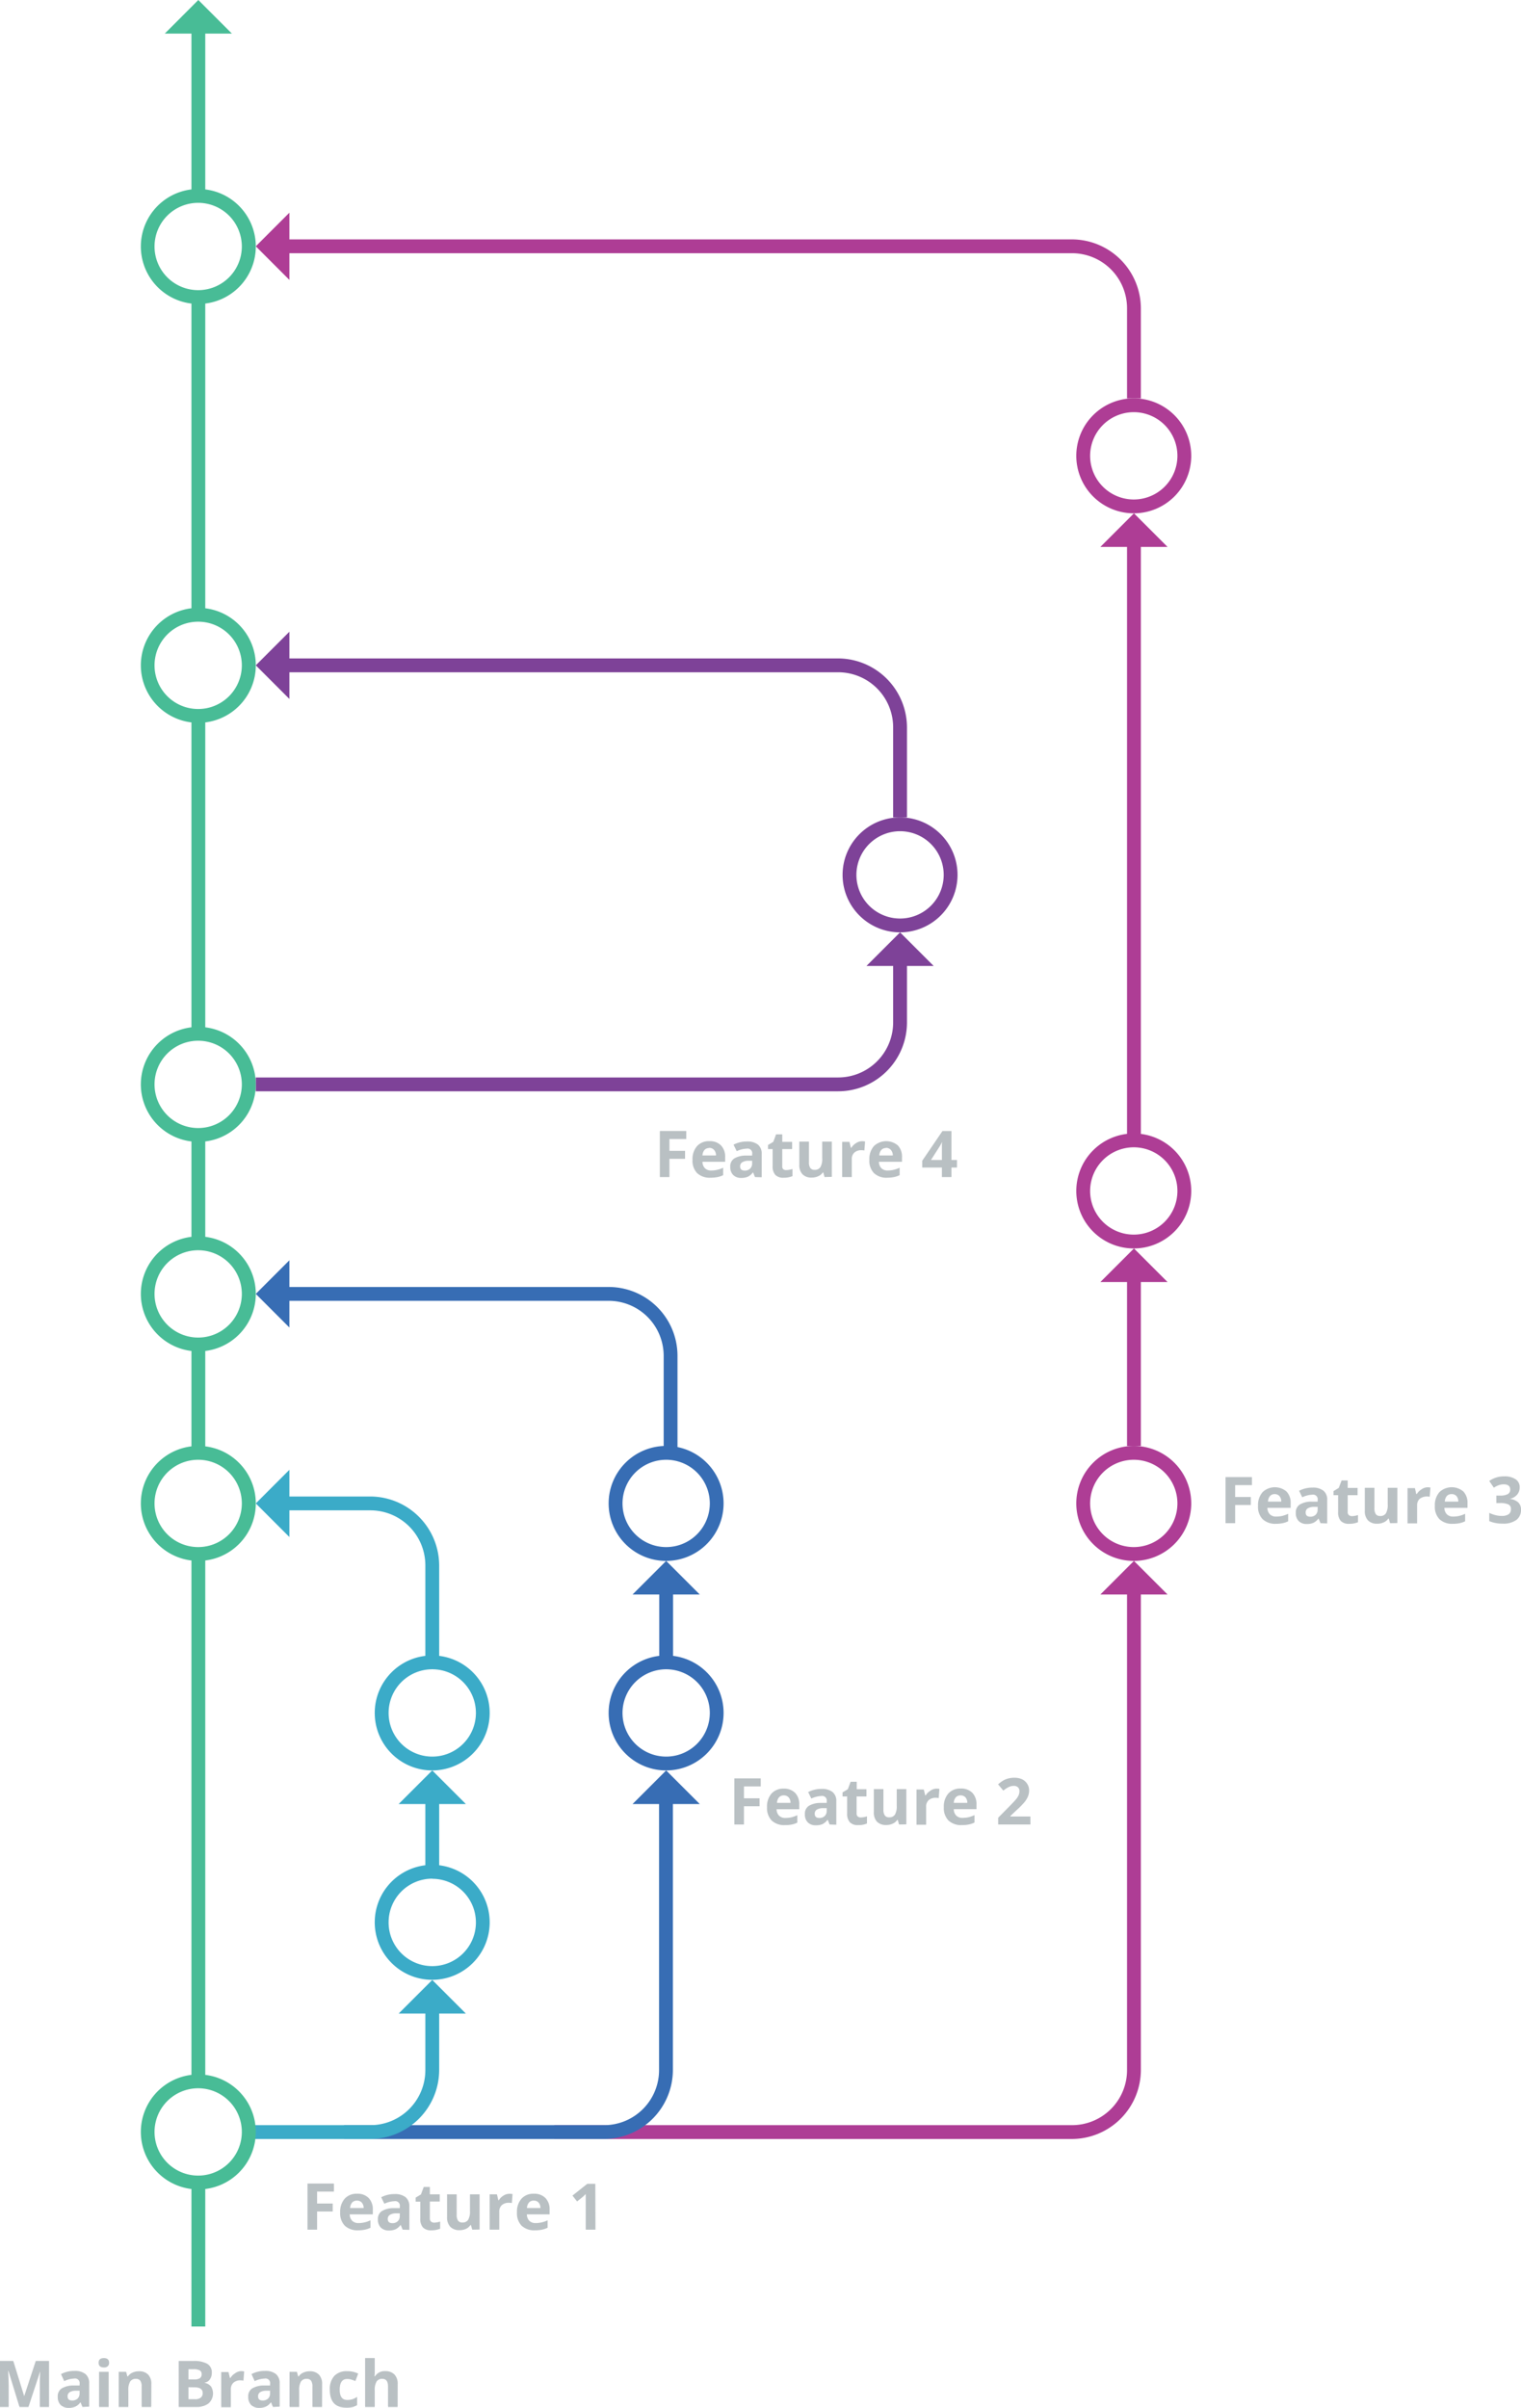 <?xml version="1.0" encoding="UTF-8"?> <svg xmlns="http://www.w3.org/2000/svg" id="Branches" viewBox="0 0 330.02 522.29"><defs><style>.cls-1{fill:#ae3d95;}.cls-2{fill:#376db4;}.cls-3{fill:#48bc96;}.cls-4{fill:#b9c0c3;}.cls-5{fill:#3babc8;}.cls-6{fill:#7e4298;}.cls-7{fill:none;}</style></defs><path class="cls-1" d="M232.62,464H120.27v-3H232.62a11.94,11.94,0,0,0,11.92-11.92V344.91h3V449.08A15,15,0,0,1,232.62,464Z"></path><polygon class="cls-1" points="238.75 345.89 253.33 345.89 246.04 338.6 238.75 345.89"></polygon><path class="cls-2" d="M131.12,464H74.65v-3h56.47A11.94,11.94,0,0,0,143,449.08V390.36h3v58.72A15,15,0,0,1,131.12,464Z"></path><polygon class="cls-2" points="137.25 391.34 151.83 391.34 144.54 384.05 137.25 391.34"></polygon><rect class="cls-3" x="41.54" y="336.77" width="3" height="114.12"></rect><rect class="cls-3" x="41.54" y="292.24" width="3" height="23.34"></rect><rect class="cls-3" x="41.54" y="473" width="3" height="31.68"></rect><rect class="cls-3" x="41.54" y="245.88" width="3" height="23.69"></rect><rect class="cls-3" x="41.54" y="155.86" width="3" height="67.64"></rect><rect class="cls-3" x="41.54" y="64.01" width="3" height="69.71"></rect><path class="cls-4" d="M4.23,522.15l-2.4-7.84H1.76c.09,1.59.13,2.66.13,3.19v4.65H0v-10H2.88l2.37,7.64h0l2.51-7.64h2.88v10h-2v-4.73c0-.22,0-.48,0-.77s0-1.07.09-2.33H8.75l-2.58,7.83Z"></path><path class="cls-4" d="M17.89,522.15l-.4-1h-.06a3.09,3.09,0,0,1-1.08.92,3.52,3.52,0,0,1-1.45.26,2.35,2.35,0,0,1-1.74-.63,2.43,2.43,0,0,1-.63-1.79,2,2,0,0,1,.85-1.8,5,5,0,0,1,2.57-.64l1.32,0v-.33a1,1,0,0,0-1.19-1.17,5.44,5.44,0,0,0-2.15.56L13.24,515a6.24,6.24,0,0,1,2.93-.69,3.65,3.65,0,0,1,2.36.67,2.51,2.51,0,0,1,.82,2v5.09Zm-.62-3.54-.8,0a2.54,2.54,0,0,0-1.36.32,1,1,0,0,0-.44.92c0,.59.34.88,1,.88a1.64,1.64,0,0,0,1.16-.41,1.47,1.47,0,0,0,.43-1.11Z"></path><path class="cls-4" d="M21.4,512.53q0-1,1.14-1c.75,0,1.13.34,1.13,1a1,1,0,0,1-.28.76,1.19,1.19,0,0,1-.85.27C21.78,513.56,21.4,513.22,21.4,512.53Zm2.18,9.62H21.49v-7.64h2.09Z"></path><path class="cls-4" d="M32.82,522.15H30.73v-4.46a2.14,2.14,0,0,0-.29-1.25,1.09,1.09,0,0,0-.94-.41,1.41,1.41,0,0,0-1.26.59,3.6,3.6,0,0,0-.39,1.93v3.6H25.76v-7.64h1.6l.28,1h.11a2.35,2.35,0,0,1,1-.83,3.3,3.3,0,0,1,1.4-.29,2.65,2.65,0,0,1,2,.73,2.88,2.88,0,0,1,.69,2.08Z"></path><path class="cls-4" d="M38.77,512.16h3.11a6,6,0,0,1,3.08.6,2.11,2.11,0,0,1,1,1.92,2.42,2.42,0,0,1-.42,1.47,1.67,1.67,0,0,1-1.11.7v.06a2.24,2.24,0,0,1,1.37.8,2.88,2.88,0,0,1-.57,3.67,4.27,4.27,0,0,1-2.68.77H38.77Zm2.12,4h1.23a2.29,2.29,0,0,0,1.24-.26,1,1,0,0,0,.39-.88.89.89,0,0,0-.42-.83,2.77,2.77,0,0,0-1.33-.25H40.89Zm0,1.69v2.6h1.38a2,2,0,0,0,1.29-.34,1.22,1.22,0,0,0,.42-1c0-.83-.6-1.24-1.78-1.24Z"></path><path class="cls-4" d="M52.27,514.36a2.83,2.83,0,0,1,.71.07l-.16,2a2.18,2.18,0,0,0-.61-.07,2.22,2.22,0,0,0-1.56.51,1.88,1.88,0,0,0-.56,1.44v3.89H48v-7.64h1.58l.31,1.28H50a2.8,2.8,0,0,1,1-1A2.3,2.3,0,0,1,52.27,514.36Z"></path><path class="cls-4" d="M59.22,522.15l-.4-1h-.06a3.09,3.09,0,0,1-1.08.92,3.52,3.52,0,0,1-1.45.26,2.35,2.35,0,0,1-1.74-.63,2.43,2.43,0,0,1-.63-1.79,2,2,0,0,1,.85-1.8,5,5,0,0,1,2.57-.64l1.32,0v-.33a1,1,0,0,0-1.18-1.17,5.44,5.44,0,0,0-2.16.56L54.57,515a6.24,6.24,0,0,1,2.93-.69,3.65,3.65,0,0,1,2.36.67,2.51,2.51,0,0,1,.82,2v5.09Zm-.62-3.54-.8,0a2.54,2.54,0,0,0-1.36.32,1,1,0,0,0-.44.92c0,.59.34.88,1,.88a1.64,1.64,0,0,0,1.16-.41,1.47,1.47,0,0,0,.43-1.11Z"></path><path class="cls-4" d="M69.88,522.15H67.79v-4.46a2.22,2.22,0,0,0-.29-1.25,1.09,1.09,0,0,0-.94-.41,1.41,1.41,0,0,0-1.26.59,3.6,3.6,0,0,0-.39,1.93v3.6H62.82v-7.64h1.6l.28,1h.11a2.23,2.23,0,0,1,1-.83,3.26,3.26,0,0,1,1.39-.29,2.65,2.65,0,0,1,2,.73,2.88,2.88,0,0,1,.69,2.08Z"></path><path class="cls-4" d="M75.13,522.29q-3.57,0-3.57-3.92a4.18,4.18,0,0,1,1-3,3.66,3.66,0,0,1,2.78-1,5.37,5.37,0,0,1,2.38.52l-.61,1.62c-.33-.14-.64-.24-.92-.33a3.12,3.12,0,0,0-.85-.12c-1.08,0-1.63.77-1.63,2.31s.55,2.24,1.63,2.24a3.55,3.55,0,0,0,2.14-.67v1.79a3.46,3.46,0,0,1-1,.44A5.32,5.32,0,0,1,75.13,522.29Z"></path><path class="cls-4" d="M86.28,522.15H84.19v-4.46c0-1.11-.41-1.66-1.23-1.66a1.39,1.39,0,0,0-1.26.6,3.6,3.6,0,0,0-.39,1.92v3.6H79.22V511.51h2.09v2.17c0,.17,0,.57,0,1.19l-.05.61h.11a2.43,2.43,0,0,1,2.22-1.12,2.69,2.69,0,0,1,2,.73,2.89,2.89,0,0,1,.7,2.08Z"></path><path class="cls-4" d="M268,330.42h-2.09v-10h5.73v1.74H268v2.58h3.39v1.73H268Z"></path><path class="cls-4" d="M276.85,330.55a4,4,0,0,1-2.89-1,3.84,3.84,0,0,1-1-2.88,4.24,4.24,0,0,1,1-3,3.89,3.89,0,0,1,5.17-.13,3.48,3.48,0,0,1,.91,2.55v1H275a2,2,0,0,0,.52,1.39,1.83,1.83,0,0,0,1.38.5,6,6,0,0,0,1.31-.14,6.94,6.94,0,0,0,1.29-.46V330a4.78,4.78,0,0,1-1.17.41A7.35,7.35,0,0,1,276.85,330.55Zm-.29-6.44a1.31,1.31,0,0,0-1,.42,1.92,1.92,0,0,0-.43,1.2H278a1.75,1.75,0,0,0-.4-1.2A1.36,1.36,0,0,0,276.56,324.11Z"></path><path class="cls-4" d="M286.52,330.42l-.41-1h-.05a3,3,0,0,1-1.09.92,3.5,3.5,0,0,1-1.45.25,2.34,2.34,0,0,1-1.73-.63,2.4,2.4,0,0,1-.63-1.79,2,2,0,0,1,.85-1.79,4.84,4.84,0,0,1,2.56-.64l1.33,0v-.34a1,1,0,0,0-1.19-1.16,5.4,5.4,0,0,0-2.15.56l-.69-1.41a6.2,6.2,0,0,1,2.92-.69,3.63,3.63,0,0,1,2.36.67,2.44,2.44,0,0,1,.82,2v5.1Zm-.62-3.54-.81,0a2.62,2.62,0,0,0-1.35.33,1,1,0,0,0-.44.92c0,.58.33.88,1,.88a1.6,1.6,0,0,0,1.16-.42,1.47,1.47,0,0,0,.43-1.11Z"></path><path class="cls-4" d="M293.34,328.89a4.52,4.52,0,0,0,1.31-.24v1.55a4.56,4.56,0,0,1-1.91.35,2.36,2.36,0,0,1-1.83-.63,2.75,2.75,0,0,1-.57-1.9v-3.68h-1v-.88l1.14-.7.61-1.61h1.33v1.62h2.14v1.57h-2.14V328a.8.8,0,0,0,.25.66A1,1,0,0,0,293.34,328.89Z"></path><path class="cls-4" d="M301.61,330.42l-.28-1h-.11a2.19,2.19,0,0,1-1,.82,3.16,3.16,0,0,1-1.4.29,2.66,2.66,0,0,1-2-.72,2.88,2.88,0,0,1-.69-2.07v-5h2.09v4.47a2.2,2.2,0,0,0,.29,1.24,1.09,1.09,0,0,0,.94.41,1.4,1.4,0,0,0,1.26-.58,3.64,3.64,0,0,0,.39-1.94v-3.6h2.09v7.65Z"></path><path class="cls-4" d="M309.66,322.63a3.55,3.55,0,0,1,.71.06l-.16,2a2.65,2.65,0,0,0-2.17.44,1.86,1.86,0,0,0-.56,1.44v3.89H305.4v-7.65H307l.3,1.29h.11a2.82,2.82,0,0,1,1-1A2.36,2.36,0,0,1,309.66,322.63Z"></path><path class="cls-4" d="M315.21,330.55a3.93,3.93,0,0,1-2.88-1,3.85,3.85,0,0,1-1-2.88,4.24,4.24,0,0,1,1-3,3.9,3.9,0,0,1,5.18-.13,3.51,3.51,0,0,1,.9,2.55v1H313.4a2,2,0,0,0,.53,1.39,1.83,1.83,0,0,0,1.38.5,6,6,0,0,0,1.3-.14,6.94,6.94,0,0,0,1.29-.46V330a4.64,4.64,0,0,1-1.17.41A7.29,7.29,0,0,1,315.21,330.55Zm-.29-6.44a1.33,1.33,0,0,0-1,.42,2,2,0,0,0-.43,1.2h2.92a1.7,1.7,0,0,0-.4-1.2A1.36,1.36,0,0,0,314.92,324.11Z"></path><path class="cls-4" d="M329.73,322.66a2.35,2.35,0,0,1-.57,1.59,2.9,2.9,0,0,1-1.6.9v0a3.21,3.21,0,0,1,1.84.74,2.06,2.06,0,0,1,.62,1.57,2.67,2.67,0,0,1-1,2.25,4.76,4.76,0,0,1-3,.8,7.27,7.27,0,0,1-2.89-.54v-1.79a6.66,6.66,0,0,0,1.28.47,5.1,5.1,0,0,0,1.38.19,2.69,2.69,0,0,0,1.55-.36,1.29,1.29,0,0,0,.49-1.14,1,1,0,0,0-.57-1,4.33,4.33,0,0,0-1.83-.29h-.76v-1.62h.77a3.49,3.49,0,0,0,1.7-.31,1.09,1.09,0,0,0,.54-1c0-.75-.48-1.13-1.42-1.13a3.27,3.27,0,0,0-1,.16,5,5,0,0,0-1.13.57l-1-1.46a5.5,5.5,0,0,1,3.27-1,4.21,4.21,0,0,1,2.45.63A2,2,0,0,1,329.73,322.66Z"></path><path class="cls-4" d="M161.42,395.78h-2.08v-10h5.72v1.74h-3.64v2.58h3.39v1.72h-3.39Z"></path><path class="cls-4" d="M170.31,395.91a3.93,3.93,0,0,1-2.88-1,3.85,3.85,0,0,1-1-2.88,4.24,4.24,0,0,1,1-3A3.43,3.43,0,0,1,170,388a3.38,3.38,0,0,1,2.52.92,3.51,3.51,0,0,1,.9,2.55v1H168.5a2,2,0,0,0,.53,1.39,1.87,1.87,0,0,0,1.38.5,6.12,6.12,0,0,0,1.31-.14,6.86,6.86,0,0,0,1.28-.46v1.61a4.51,4.51,0,0,1-1.17.41A7.29,7.29,0,0,1,170.31,395.91Zm-.29-6.44a1.33,1.33,0,0,0-1,.42,2,2,0,0,0-.43,1.2h2.93a1.75,1.75,0,0,0-.41-1.2A1.36,1.36,0,0,0,170,389.47Z"></path><path class="cls-4" d="M180,395.78l-.4-1h-.06a3.2,3.2,0,0,1-1.08.92,3.53,3.53,0,0,1-1.45.25,2.35,2.35,0,0,1-1.74-.63,2.41,2.41,0,0,1-.63-1.79,2,2,0,0,1,.85-1.79,4.9,4.9,0,0,1,2.57-.64l1.32,0v-.34a1,1,0,0,0-1.18-1.16,5.58,5.58,0,0,0-2.16.55l-.69-1.4a6.24,6.24,0,0,1,2.93-.69,3.65,3.65,0,0,1,2.36.67,2.47,2.47,0,0,1,.82,2v5.1Zm-.62-3.55-.8,0a2.63,2.63,0,0,0-1.36.33,1,1,0,0,0-.44.92c0,.58.34.88,1,.88a1.59,1.59,0,0,0,1.16-.42,1.47,1.47,0,0,0,.43-1.11Z"></path><path class="cls-4" d="M186.8,394.25a4.46,4.46,0,0,0,1.31-.24v1.55a4.5,4.5,0,0,1-1.91.35,2.35,2.35,0,0,1-1.82-.63,2.75,2.75,0,0,1-.57-1.9V389.7h-1v-.88l1.15-.7.6-1.61h1.33v1.62H188v1.57h-2.14v3.68a.84.84,0,0,0,.25.66A1,1,0,0,0,186.8,394.25Z"></path><path class="cls-4" d="M195.07,395.78l-.28-1h-.11a2.19,2.19,0,0,1-1,.82,3.13,3.13,0,0,1-1.4.29,2.69,2.69,0,0,1-2-.72,2.92,2.92,0,0,1-.68-2.07v-5h2.08v4.47a2.12,2.12,0,0,0,.3,1.24,1.07,1.07,0,0,0,.93.41,1.41,1.41,0,0,0,1.27-.58,3.64,3.64,0,0,0,.39-1.94v-3.6h2.08v7.65Z"></path><path class="cls-4" d="M203.13,388a3.44,3.44,0,0,1,.7.06l-.16,2a2.13,2.13,0,0,0-.61-.07,2.22,2.22,0,0,0-1.56.51,1.85,1.85,0,0,0-.55,1.44v3.89h-2.09v-7.65h1.58l.31,1.29h.1a2.91,2.91,0,0,1,1-1A2.37,2.37,0,0,1,203.13,388Z"></path><path class="cls-4" d="M208.68,395.91a4,4,0,0,1-2.89-1,3.85,3.85,0,0,1-1-2.88,4.24,4.24,0,0,1,1-3,3.43,3.43,0,0,1,2.66-1.05,3.38,3.38,0,0,1,2.52.92,3.51,3.51,0,0,1,.9,2.55v1h-4.92a2,2,0,0,0,.52,1.39,1.87,1.87,0,0,0,1.38.5,6.12,6.12,0,0,0,1.31-.14,6.61,6.61,0,0,0,1.28-.46v1.61a4.51,4.51,0,0,1-1.17.41A7.25,7.25,0,0,1,208.68,395.91Zm-.3-6.44a1.34,1.34,0,0,0-1,.42,2,2,0,0,0-.43,1.2h2.93a1.75,1.75,0,0,0-.4-1.2A1.37,1.37,0,0,0,208.38,389.47Z"></path><path class="cls-4" d="M223.58,395.78h-7v-1.47l2.51-2.54c.75-.76,1.23-1.29,1.46-1.58a3.53,3.53,0,0,0,.49-.82,2.08,2.08,0,0,0,.15-.78,1.12,1.12,0,0,0-.33-.89,1.28,1.28,0,0,0-.89-.3,2.5,2.5,0,0,0-1.12.27,5.83,5.83,0,0,0-1.15.76l-1.14-1.36a7.34,7.34,0,0,1,1.22-.89,4.47,4.47,0,0,1,1.06-.4,5.07,5.07,0,0,1,1.28-.14,3.79,3.79,0,0,1,1.66.34,2.61,2.61,0,0,1,1.11,1,2.5,2.5,0,0,1,.4,1.41,3.44,3.44,0,0,1-.24,1.29,5.19,5.19,0,0,1-.75,1.24,17.26,17.26,0,0,1-1.8,1.81l-1.28,1.21v.1h4.35Z"></path><path class="cls-4" d="M68.8,483.67H66.72v-10h5.73v1.74H68.8V478h3.39v1.73H68.8Z"></path><path class="cls-4" d="M77.7,483.81a4,4,0,0,1-2.89-1,3.86,3.86,0,0,1-1-2.88,4.24,4.24,0,0,1,1-3,3.43,3.43,0,0,1,2.66-1.05,3.34,3.34,0,0,1,2.52.92,3.5,3.5,0,0,1,.9,2.55v1H75.88a2,2,0,0,0,.53,1.39,1.87,1.87,0,0,0,1.38.5,5.53,5.53,0,0,0,1.31-.15,6,6,0,0,0,1.28-.45v1.61a4.91,4.91,0,0,1-1.17.41A7.25,7.25,0,0,1,77.7,483.81Zm-.3-6.44a1.33,1.33,0,0,0-1,.42,2,2,0,0,0-.43,1.19h2.93a1.74,1.74,0,0,0-.41-1.19A1.36,1.36,0,0,0,77.4,477.37Z"></path><path class="cls-4" d="M87.36,483.67l-.4-1H86.9a3,3,0,0,1-1.08.92,3.52,3.52,0,0,1-1.45.26,2.37,2.37,0,0,1-1.74-.63,2.43,2.43,0,0,1-.63-1.79,2,2,0,0,1,.85-1.79,4.9,4.9,0,0,1,2.57-.64l1.33,0v-.34a1,1,0,0,0-1.19-1.16,5.44,5.44,0,0,0-2.16.55l-.69-1.41a6.24,6.24,0,0,1,2.93-.69,3.7,3.7,0,0,1,2.36.67,2.51,2.51,0,0,1,.82,2v5.09Zm-.61-3.54-.81,0a2.56,2.56,0,0,0-1.35.33,1,1,0,0,0-.45.91c0,.59.34.89,1,.89a1.59,1.59,0,0,0,1.16-.42,1.48,1.48,0,0,0,.44-1.11Z"></path><path class="cls-4" d="M94.18,482.15a4.52,4.52,0,0,0,1.32-.24v1.55a4.74,4.74,0,0,1-1.92.35,2.35,2.35,0,0,1-1.82-.63,2.77,2.77,0,0,1-.57-1.9V477.6h-1v-.89l1.15-.69.6-1.62h1.33V476h2.14v1.57H93.27v3.68a.84.84,0,0,0,.25.66A1,1,0,0,0,94.18,482.15Z"></path><path class="cls-4" d="M102.46,483.67l-.28-1h-.11a2.24,2.24,0,0,1-.95.82,3.32,3.32,0,0,1-1.41.29,2.69,2.69,0,0,1-2-.72A2.93,2.93,0,0,1,97,481v-5h2.09v4.46a2.14,2.14,0,0,0,.29,1.25,1.09,1.09,0,0,0,.94.41,1.41,1.41,0,0,0,1.26-.59,3.57,3.57,0,0,0,.39-1.93V476h2.09v7.64Z"></path><path class="cls-4" d="M110.51,475.89a3.37,3.37,0,0,1,.7.06l-.15,1.95a2.77,2.77,0,0,0-.62-.06,2.24,2.24,0,0,0-1.56.51,1.85,1.85,0,0,0-.55,1.43v3.89h-2.09V476h1.58l.31,1.29h.1a2.91,2.91,0,0,1,1-1A2.4,2.4,0,0,1,110.51,475.89Z"></path><path class="cls-4" d="M116.06,483.81a4,4,0,0,1-2.89-1,3.86,3.86,0,0,1-1-2.88,4.24,4.24,0,0,1,1-3,3.41,3.41,0,0,1,2.65-1.05,3.34,3.34,0,0,1,2.52.92,3.46,3.46,0,0,1,.91,2.55v1h-4.93a2,2,0,0,0,.52,1.39,1.87,1.87,0,0,0,1.38.5,5.47,5.47,0,0,0,1.31-.15,6.22,6.22,0,0,0,1.29-.45v1.61a5.24,5.24,0,0,1-1.17.41A7.35,7.35,0,0,1,116.06,483.81Zm-.29-6.44a1.31,1.31,0,0,0-1,.42,1.91,1.91,0,0,0-.43,1.19h2.92a1.74,1.74,0,0,0-.4-1.19A1.36,1.36,0,0,0,115.77,477.37Z"></path><path class="cls-4" d="M129.2,483.67h-2.11v-5.78l0-.95,0-1c-.35.35-.59.58-.73.69l-1.15.92-1-1.27,3.22-2.56h1.74Z"></path><path class="cls-4" d="M145.25,255.34h-2.08v-10h5.73v1.74h-3.65v2.57h3.39v1.73h-3.39Z"></path><path class="cls-4" d="M154.15,255.48a4,4,0,0,1-2.89-1,3.86,3.86,0,0,1-1-2.88,4.24,4.24,0,0,1,1-3,3.43,3.43,0,0,1,2.66-1.05,3.34,3.34,0,0,1,2.52.92,3.5,3.5,0,0,1,.9,2.55v1h-4.92a2,2,0,0,0,.52,1.39,1.87,1.87,0,0,0,1.38.5,5.53,5.53,0,0,0,1.31-.15,6,6,0,0,0,1.28-.45v1.61a4.91,4.91,0,0,1-1.17.41A8,8,0,0,1,154.15,255.48Zm-.3-6.44a1.33,1.33,0,0,0-1,.42,2,2,0,0,0-.43,1.19h2.93a1.74,1.74,0,0,0-.4-1.19A1.39,1.39,0,0,0,153.85,249Z"></path><path class="cls-4" d="M163.81,255.34l-.4-1h-.06a3,3,0,0,1-1.08.92,3.48,3.48,0,0,1-1.45.26,2.33,2.33,0,0,1-1.73-.63,2.39,2.39,0,0,1-.64-1.79,2,2,0,0,1,.85-1.79,4.9,4.9,0,0,1,2.57-.64l1.33,0v-.34a1,1,0,0,0-1.19-1.16,5.44,5.44,0,0,0-2.16.55l-.69-1.41a6.24,6.24,0,0,1,2.93-.69,3.69,3.69,0,0,1,2.36.67,2.48,2.48,0,0,1,.82,2v5.09Zm-.61-3.54-.81,0a2.56,2.56,0,0,0-1.35.33,1,1,0,0,0-.45.91c0,.59.34.89,1,.89a1.59,1.59,0,0,0,1.16-.42,1.48,1.48,0,0,0,.44-1.11Z"></path><path class="cls-4" d="M170.64,253.82a4.52,4.52,0,0,0,1.31-.24v1.55a4.74,4.74,0,0,1-1.92.35,2.35,2.35,0,0,1-1.82-.63,2.77,2.77,0,0,1-.57-1.9v-3.68h-1v-.89l1.15-.69.6-1.62h1.34v1.63h2.14v1.57h-2.14V253a.8.8,0,0,0,.25.66A1,1,0,0,0,170.64,253.82Z"></path><path class="cls-4" d="M178.91,255.34l-.28-1h-.11a2.24,2.24,0,0,1-1,.82,3.3,3.3,0,0,1-1.4.29,2.66,2.66,0,0,1-2-.72,2.88,2.88,0,0,1-.69-2.08v-5h2.09v4.46a2.14,2.14,0,0,0,.29,1.25,1.09,1.09,0,0,0,.94.41,1.41,1.41,0,0,0,1.26-.59,3.57,3.57,0,0,0,.39-1.93v-3.6h2.09v7.64Z"></path><path class="cls-4" d="M187,247.56a3.37,3.37,0,0,1,.7.06l-.15,1.95a2.77,2.77,0,0,0-.62-.06,2.21,2.21,0,0,0-1.55.51,1.82,1.82,0,0,0-.56,1.43v3.89h-2.09V247.7h1.58l.31,1.29h.1a2.91,2.91,0,0,1,1-1A2.4,2.4,0,0,1,187,247.56Z"></path><path class="cls-4" d="M192.51,255.48a3.93,3.93,0,0,1-2.88-1,3.83,3.83,0,0,1-1-2.88,4.24,4.24,0,0,1,1-3,3.9,3.9,0,0,1,5.18-.13,3.5,3.5,0,0,1,.9,2.55v1H190.7a2,2,0,0,0,.53,1.39,1.84,1.84,0,0,0,1.38.5,5.45,5.45,0,0,0,1.3-.15,6.22,6.22,0,0,0,1.29-.45v1.61a5.24,5.24,0,0,1-1.17.41A8.12,8.12,0,0,1,192.51,255.48Zm-.29-6.44a1.31,1.31,0,0,0-1,.42,1.91,1.91,0,0,0-.43,1.19h2.92a1.74,1.74,0,0,0-.4-1.19A1.36,1.36,0,0,0,192.22,249Z"></path><path class="cls-4" d="M207.64,253.27h-1.2v2.07h-2.07v-2.07H200.1V251.8l4.39-6.45h1.95v6.28h1.2Zm-3.27-1.64v-1.69q0-.44,0-1.23c0-.54,0-.85.06-.94h-.06a7.28,7.28,0,0,1-.6,1.09L202,251.63Z"></path><rect class="cls-5" x="92.29" y="390.36" width="3" height="16.17"></rect><polygon class="cls-5" points="101.08 391.34 86.5 391.34 93.79 384.05 101.08 391.34"></polygon><rect class="cls-3" x="41.54" y="6.31" width="3" height="36.47"></rect><polygon class="cls-3" points="50.32 7.29 35.75 7.29 43.03 0 50.32 7.29"></polygon><rect class="cls-2" x="143.04" y="344.91" width="3" height="15.84"></rect><polygon class="cls-2" points="151.83 345.89 137.25 345.89 144.54 338.6 151.83 345.89"></polygon><path class="cls-5" d="M80.36,464H54.47v-3H80.36a11.94,11.94,0,0,0,11.93-11.92V435.81h3v13.27A15,15,0,0,1,80.36,464Z"></path><polygon class="cls-5" points="86.5 436.79 101.08 436.79 93.79 429.5 86.5 436.79"></polygon><path class="cls-6" d="M181.87,236.73H55.5v-3H181.87a11.94,11.94,0,0,0,11.92-11.92V208.56h3v13.25A14.94,14.94,0,0,1,181.87,236.73Z"></path><polygon class="cls-6" points="188 209.54 202.58 209.54 195.29 202.25 188 209.54"></polygon><path class="cls-6" d="M196.79,177.31h-3V157.75a11.94,11.94,0,0,0-11.92-11.92H61.81v-3H181.87a15,15,0,0,1,14.92,14.92Z"></path><polygon class="cls-6" points="62.79 137.04 62.79 151.62 55.5 144.33 62.79 137.04"></polygon><path class="cls-1" d="M247.54,86.41h-3V66.85a11.94,11.94,0,0,0-11.92-11.92H61.81v-3H232.62a15,15,0,0,1,14.92,14.92Z"></path><polygon class="cls-1" points="62.79 46.14 62.79 60.72 55.5 53.43 62.79 46.14"></polygon><path class="cls-5" d="M95.29,361h-3V339.55a11.94,11.94,0,0,0-11.93-11.92H61.81v-3H80.36a15,15,0,0,1,14.93,14.92Z"></path><polygon class="cls-5" points="62.79 318.84 62.79 333.42 55.5 326.13 62.79 318.84"></polygon><path class="cls-2" d="M147,315.58h-3V294.1a11.94,11.94,0,0,0-11.92-11.92H61.81v-3h70.26A14.94,14.94,0,0,1,147,294.1Z"></path><polygon class="cls-2" points="62.79 273.39 62.79 287.97 55.5 280.68 62.79 273.39"></polygon><path class="cls-3" d="M43,453a9.47,9.47,0,1,1-9.47,9.47A9.47,9.47,0,0,1,43,453m0-3A12.47,12.47,0,1,0,55.5,462.48,12.47,12.47,0,0,0,43,450Z"></path><path class="cls-5" d="M93.79,362.11a9.47,9.47,0,1,1-9.47,9.47,9.47,9.47,0,0,1,9.47-9.47m0-3a12.47,12.47,0,1,0,12.46,12.47,12.47,12.47,0,0,0-12.46-12.47Z"></path><path class="cls-2" d="M144.54,362.11a9.47,9.47,0,1,1-9.47,9.47,9.48,9.48,0,0,1,9.47-9.47m0-3A12.47,12.47,0,1,0,157,371.58a12.47,12.47,0,0,0-12.47-12.47Z"></path><path class="cls-3" d="M43,316.66a9.47,9.47,0,1,1-9.47,9.47A9.47,9.47,0,0,1,43,316.66m0-3A12.47,12.47,0,1,0,55.5,326.13,12.47,12.47,0,0,0,43,313.66Z"></path><path class="cls-3" d="M43,271.21a9.47,9.47,0,1,1-9.47,9.47A9.47,9.47,0,0,1,43,271.21m0-3A12.47,12.47,0,1,0,55.5,280.68,12.47,12.47,0,0,0,43,268.21Z"></path><path class="cls-3" d="M43,225.76a9.47,9.47,0,1,1-9.47,9.47A9.47,9.47,0,0,1,43,225.76m0-3A12.47,12.47,0,1,0,55.5,235.23,12.47,12.47,0,0,0,43,222.76Z"></path><path class="cls-6" d="M195.29,180.31a9.47,9.47,0,1,1-9.47,9.47,9.48,9.48,0,0,1,9.47-9.47m0-3a12.47,12.47,0,1,0,12.47,12.47,12.47,12.47,0,0,0-12.47-12.47Z"></path><path class="cls-3" d="M43,134.86a9.47,9.47,0,1,1-9.47,9.47A9.47,9.47,0,0,1,43,134.86m0-3A12.47,12.47,0,1,0,55.5,144.33,12.47,12.47,0,0,0,43,131.86Z"></path><path class="cls-1" d="M246,89.41a9.47,9.47,0,1,1-9.47,9.47A9.48,9.48,0,0,1,246,89.41m0-3a12.47,12.47,0,1,0,12.47,12.47A12.47,12.47,0,0,0,246,86.41Z"></path><path class="cls-3" d="M43,44a9.47,9.47,0,1,1-9.47,9.46A9.47,9.47,0,0,1,43,44m0-3A12.47,12.47,0,1,0,55.5,53.43,12.46,12.46,0,0,0,43,41Z"></path><circle class="cls-7" cx="93.79" cy="417.03" r="12.47"></circle><path class="cls-7" d="M93.79,407.56A9.47,9.47,0,1,1,84.32,417a9.47,9.47,0,0,1,9.47-9.47m0-3A12.47,12.47,0,1,0,106.25,417a12.47,12.47,0,0,0-12.46-12.47Z"></path><path class="cls-5" d="M93.79,407.56A9.47,9.47,0,1,1,84.32,417a9.47,9.47,0,0,1,9.47-9.47m0-3A12.47,12.47,0,1,0,106.25,417a12.47,12.47,0,0,0-12.46-12.47Z"></path><path class="cls-2" d="M144.54,316.66a9.47,9.47,0,1,1-9.47,9.47,9.48,9.48,0,0,1,9.47-9.47m0-3A12.47,12.47,0,1,0,157,326.13a12.47,12.47,0,0,0-12.47-12.47Z"></path><rect class="cls-1" x="244.54" y="277.13" width="3" height="36.53"></rect><polygon class="cls-1" points="253.33 278.11 238.75 278.11 246.04 270.82 253.33 278.11"></polygon><rect class="cls-1" x="244.54" y="117.66" width="3" height="130.83"></rect><polygon class="cls-1" points="253.33 118.64 238.75 118.64 246.04 111.35 253.33 118.64"></polygon><path class="cls-1" d="M246,248.88a9.47,9.47,0,1,1-9.47,9.47,9.48,9.48,0,0,1,9.47-9.47m0-3a12.47,12.47,0,1,0,12.47,12.47A12.47,12.47,0,0,0,246,245.88Z"></path><path class="cls-1" d="M246,316.66a9.47,9.47,0,1,1-9.47,9.47,9.48,9.48,0,0,1,9.47-9.47m0-3a12.47,12.47,0,1,0,12.47,12.47A12.47,12.47,0,0,0,246,313.66Z"></path></svg> 